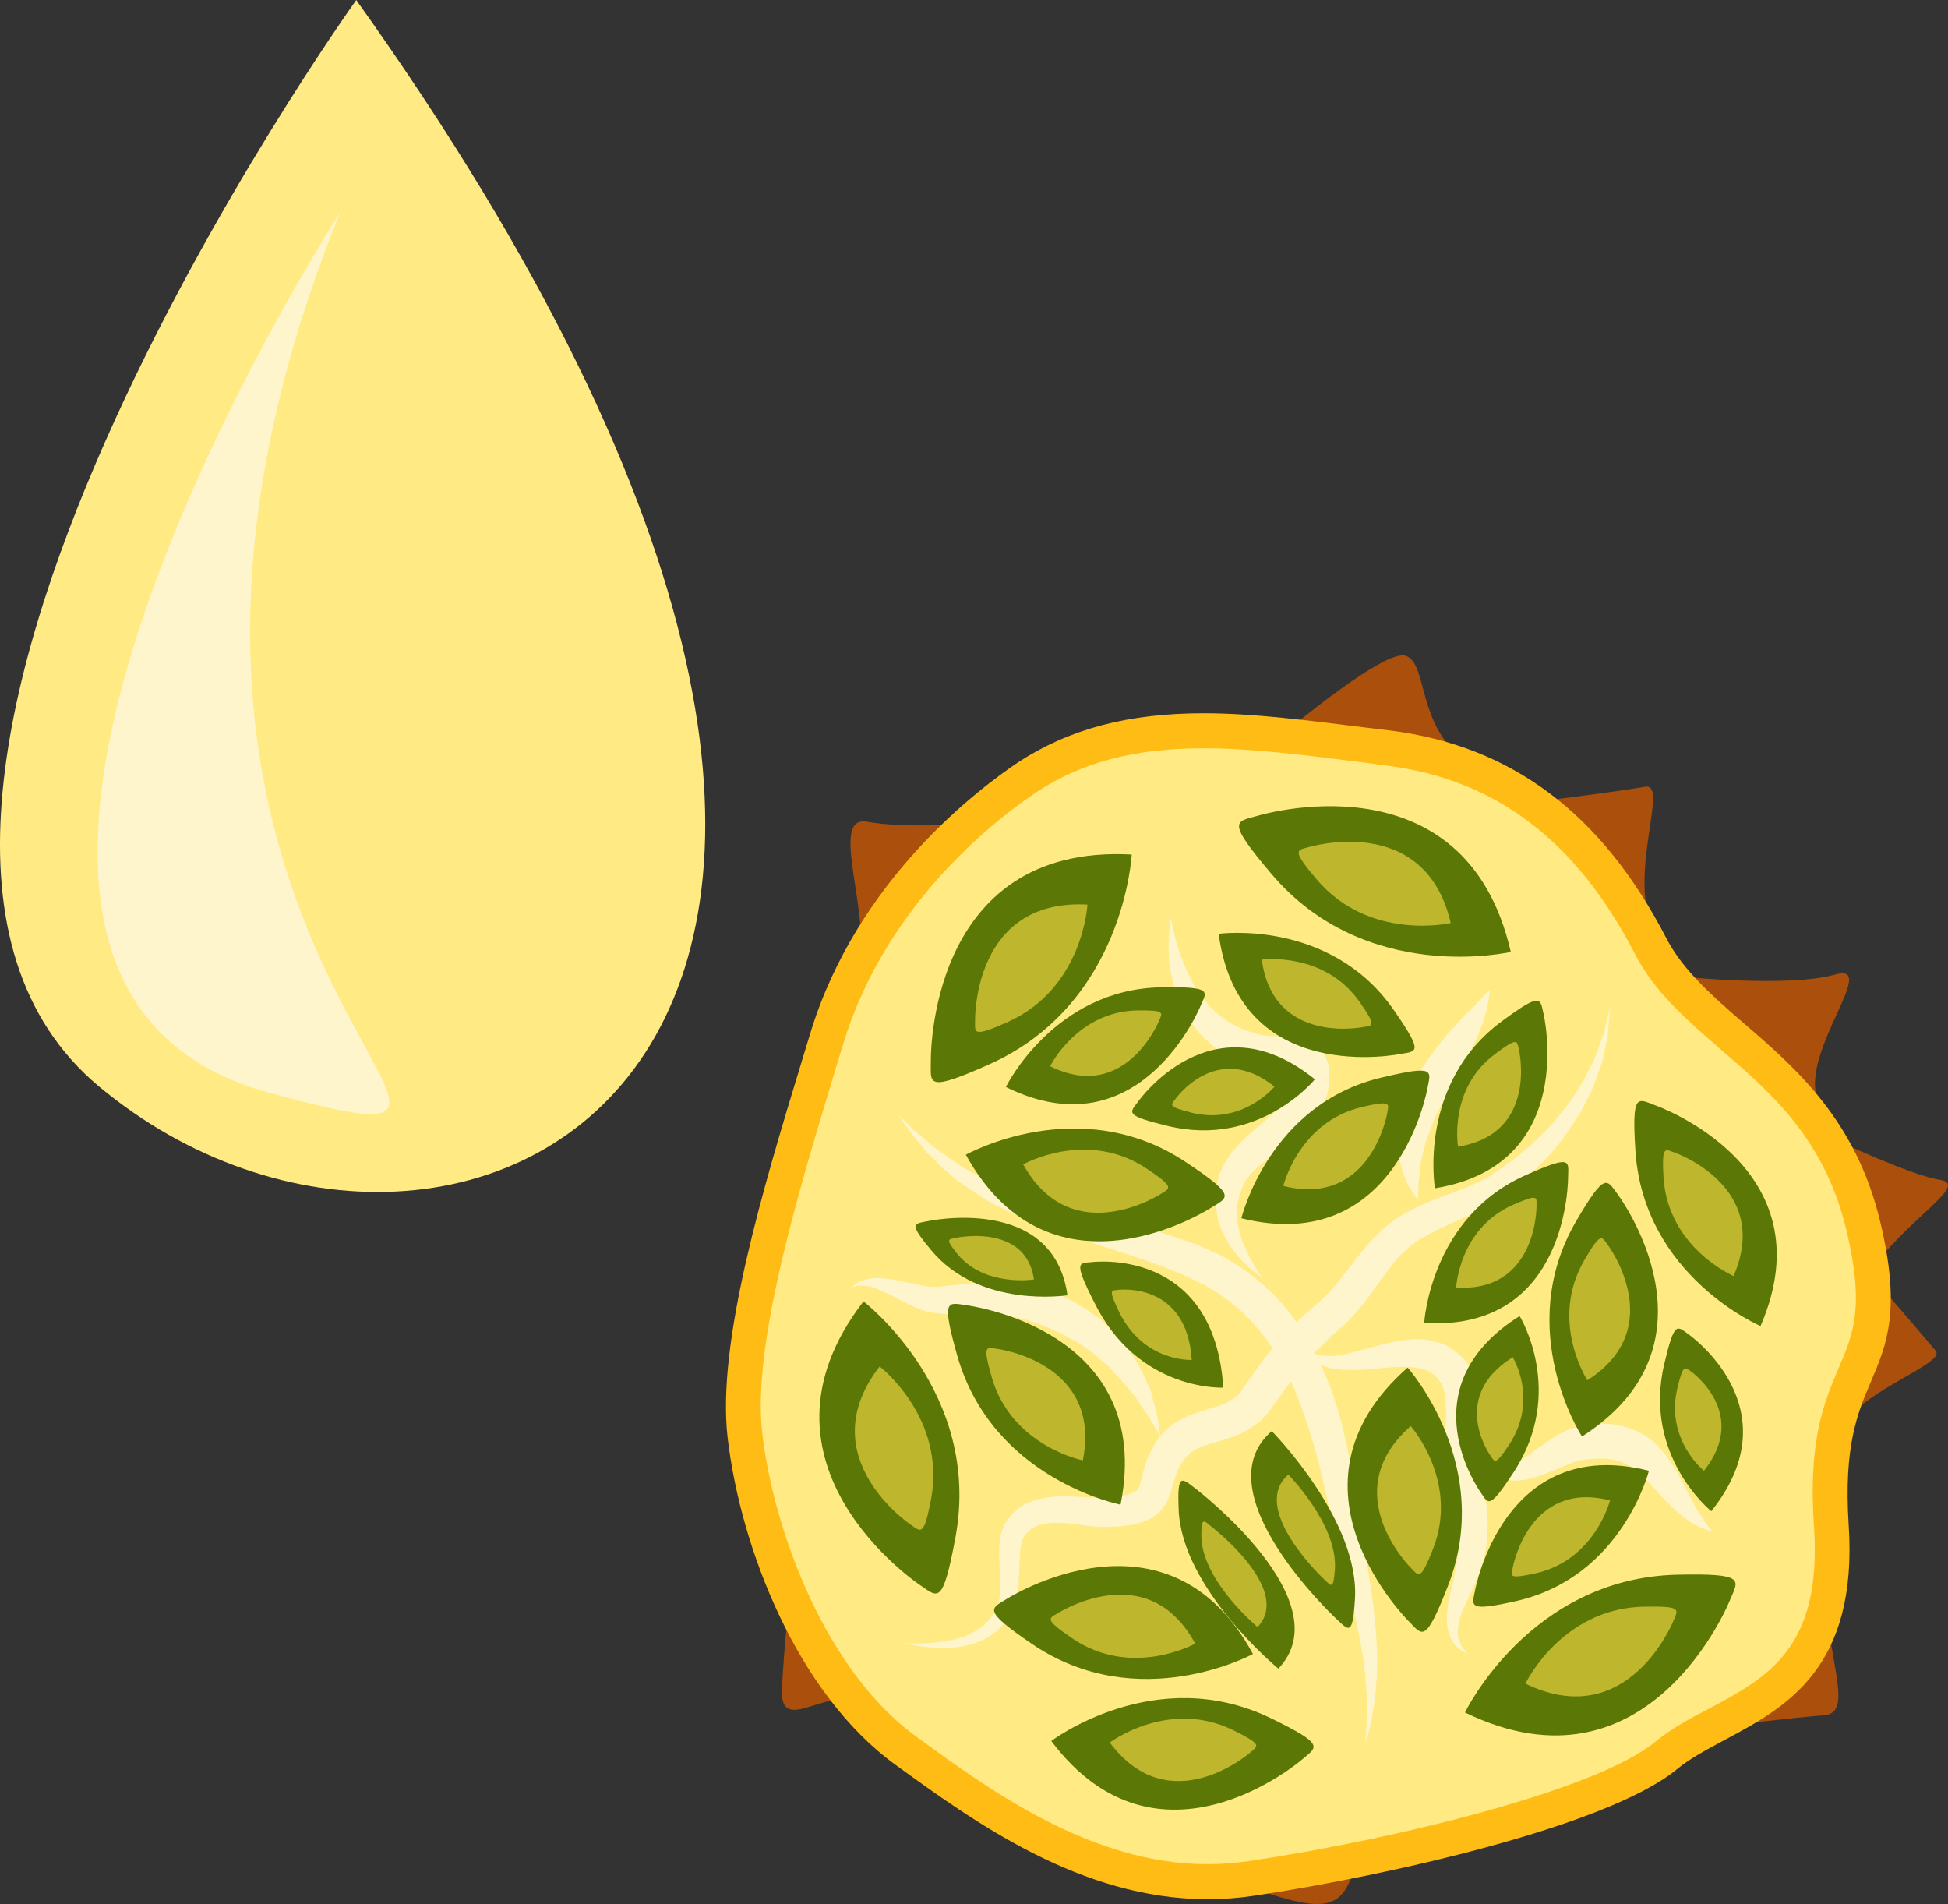 <?xml version="1.0" encoding="UTF-8" standalone="no"?>
<!-- Creator: CorelDRAW Home & Student X7 -->

<svg
   xmlns:dc="http://purl.org/dc/elements/1.1/"
   xmlns:cc="http://creativecommons.org/ns#"
   xmlns:rdf="http://www.w3.org/1999/02/22-rdf-syntax-ns#"
   xmlns:svg="http://www.w3.org/2000/svg"
   xmlns="http://www.w3.org/2000/svg"
   xmlns:sodipodi="http://sodipodi.sourceforge.net/DTD/sodipodi-0.dtd"
   xmlns:inkscape="http://www.inkscape.org/namespaces/inkscape"
   xml:space="preserve"
   width="50.619mm"
   height="49.465mm"
   version="1.1"
   style="clip-rule:evenodd;fill-rule:evenodd;image-rendering:optimizeQuality;shape-rendering:geometricPrecision;text-rendering:geometricPrecision"
   viewBox="0 0 5061.895 4946.46"
   id="svg141"
   sodipodi:docname="3669.svg"
   inkscape:version="0.92.4 (5da689c313, 2019-01-14)"><rect x="0" y="0" width="5061.895" height="4946.46" fill="#333333" stroke="none"/><sodipodi:namedview
   pagecolor="#ffffff"
   bordercolor="#666666"
   borderopacity="1"
   objecttolerance="10"
   gridtolerance="10"
   guidetolerance="10"
   inkscape:pageopacity="0"
   inkscape:pageshadow="2"
   inkscape:window-width="640"
   inkscape:window-height="480"
   id="namedview143"
   showgrid="false"
   inkscape:zoom="0.2102413"
   inkscape:cx="86.730744"
   inkscape:cy="89.10083"
   inkscape:window-x="0"
   inkscape:window-y="0"
   inkscape:window-maximized="0"
   inkscape:current-layer="svg141" />
 <defs
   id="defs4">
  <style
   type="text/css"
   id="style2">
   <![CDATA[
    .fil4 {fill:#5B7706;fill-rule:nonzero}
    .fil0 {fill:#AB4F0C;fill-rule:nonzero}
    .fil5 {fill:#BEB62D;fill-rule:nonzero}
    .fil3 {fill:#FFBC15;fill-rule:nonzero}
    .fil1 {fill:#FFEA83;fill-rule:nonzero}
    .fil2 {fill:#FFF5CC;fill-rule:nonzero}
   ]]>
  </style>
 </defs>
 <g
   id="Vrstva_x0020_1"
   transform="translate(-8205.249,-12261)">
  <g
   id="_759419096">
   <path
   class="fil0"
   d="m 11566,14146 c 0,0 232,-193 289,-182 57,12 34,159 131,250 0,0 -313,-34 -420,-68 z"
   id="path7"
   inkscape:connector-curvature="0"
   style="fill:#ab4f0c;fill-rule:nonzero" />
   <path
   class="fil0"
   d="m 12236,14339 c 0,0 181,-23 244,-34 62,-11 -40,210 16,363 57,154 -221,-244 -260,-329 z"
   id="path9"
   inkscape:connector-curvature="0"
   style="fill:#ab4f0c;fill-rule:nonzero" />
   <path
   class="fil0"
   d="m 12570,14798 c 0,0 284,29 403,-5 119,-34 -90,199 -45,324 0,0 -322,-218 -358,-319 z"
   id="path11"
   inkscape:connector-curvature="0"
   style="fill:#ab4f0c;fill-rule:nonzero" />
   <path
   class="fil0"
   d="m 12979,15224 c 0,0 193,91 267,102 74,12 -62,86 -165,216 -102,131 -119,-238 -102,-318 z"
   id="path13"
   inkscape:connector-curvature="0"
   style="fill:#ab4f0c;fill-rule:nonzero" />
   <path
   class="fil0"
   d="m 13098,15610 c 0,0 108,125 137,160 28,33 -188,101 -245,198 -56,97 69,-306 108,-358 z"
   id="path15"
   inkscape:connector-curvature="0"
   style="fill:#ab4f0c;fill-rule:nonzero" />
   <path
   class="fil0"
   d="m 10697,14402 c 0,0 -142,11 -238,-6 -97,-18 0,210 -17,369 0,0 233,-262 255,-363 z"
   id="path17"
   inkscape:connector-curvature="0"
   style="fill:#ab4f0c;fill-rule:nonzero" />
   <path
   class="fil0"
   d="m 10260,16377 c 0,0 -17,153 -23,272 -5,119 108,0 205,29 0,0 -142,-228 -182,-301 z"
   id="path19"
   inkscape:connector-curvature="0"
   style="fill:#ab4f0c;fill-rule:nonzero" />
   <path
   class="fil0"
   d="m 11343,17104 c 0,0 132,84 262,102 131,16 97,-103 171,-188 73,-85 -366,76 -433,86 z"
   id="path21"
   inkscape:connector-curvature="0"
   style="fill:#ab4f0c;fill-rule:nonzero" />
   <path
   class="fil0"
   d="m 12672,16746 c 0,0 199,-23 273,-29 74,-5 17,-125 6,-289 0,0 -193,238 -279,318 z"
   id="path23"
   inkscape:connector-curvature="0"
   style="fill:#ab4f0c;fill-rule:nonzero" />
   <path
   class="fil1"
   d="m 10875,14280 c -179,118 -424,356 -522,681 -99,326 -243,772 -212,1030 30,257 166,635 416,817 250,182 545,386 901,333 355,-53 908,-181 1074,-317 167,-137 462,-144 432,-599 -30,-454 182,-371 83,-779 -98,-409 -431,-492 -552,-727 -121,-235 -318,-469 -682,-514 -363,-46 -673,-99 -938,75 z"
   id="path25"
   inkscape:connector-curvature="0"
   style="fill:#ffea83;fill-rule:nonzero" />
   <path
   class="fil2"
   d="m 11570,15047 c 0,0 0,0 0,0 0,0 0,0 0,0 z m -305,-199 c 10,30 27,62 52,91 24,29 57,56 96,73 9,5 19,9 29,12 10,4 17,7 31,10 24,5 45,6 64,7 5,0 9,1 13,2 4,0 8,1 11,1 3,0 5,2 7,2 v 0 c 1,1 1,4 1,5 v 10 c 0,3 -1,8 -2,11 v 6 1 l -1,2 c -1,4 -2,10 -3,14 -2,1 -3,3 -3,5 -6,11 -15,23 -26,35 -24,24 -54,47 -83,73 -29,26 -58,57 -74,97 l -1,2 h -1 c -3,8 0,3 -1,5 v 0 l -1,3 -1,7 -3,11 -2,12 c -2,4 -2,10 -2,15 -1,10 -1,20 -1,29 1,9 3,18 4,26 1,17 8,32 13,46 6,13 14,25 20,36 15,21 29,38 43,50 11,13 23,21 31,26 7,6 11,9 11,9 0,0 -3,-4 -8,-12 -4,-8 -13,-19 -20,-34 -9,-15 -17,-34 -26,-54 -7,-22 -13,-47 -12,-72 0,-7 -1,-13 0,-20 2,-6 3,-11 5,-17 0,-3 0,-5 1,-9 l 5,-12 4,-11 3,-6 1,-3 v -1 c 0,2 2,-4 -1,4 v -1 l 1,-1 c 12,-21 35,-42 63,-63 28,-21 61,-42 93,-72 16,-16 32,-33 45,-58 3,-7 7,-14 9,-21 2,-6 3,-10 5,-15 v -3 l 2,-5 v -1 -2 l 1,-9 c 1,-6 2,-11 2,-18 0,-7 1,-13 0,-20 0,-8 -2,-16 -3,-24 -4,-9 -6,-17 -13,-26 -3,-4 -6,-9 -9,-13 -4,-3 -8,-7 -12,-10 -5,-3 -8,-5 -13,-7 -4,-2 -8,-4 -12,-5 -7,-2 -15,-4 -21,-5 -7,-1 -13,-2 -18,-2 -6,0 -11,0 -16,0 -20,-1 -39,-1 -51,-3 -5,0 -17,-3 -24,-6 -7,-2 -16,-4 -23,-7 -29,-10 -56,-26 -78,-46 -23,-20 -40,-43 -55,-66 -13,-24 -25,-48 -33,-70 -8,-21 -14,-41 -19,-58 -3,-16 -7,-29 -9,-39 -1,-9 -2,-13 -2,-13 0,0 -1,4 -2,14 -2,9 -3,22 -4,41 0,17 -1,39 2,64 3,25 9,53 21,83 z"
   id="path27"
   inkscape:connector-curvature="0"
   style="fill:#fff5cc;fill-rule:nonzero" />
   <path
   class="fil2"
   d="m 12063,16141 c -3,-18 -6,-36 -9,-53 l -2,-14 -1,-9 c 0,-8 0,-16 0,-25 0,-17 0,-35 1,-54 1,-38 3,-77 -7,-121 -2,-11 -5,-22 -12,-37 -4,-8 -6,-10 -8,-14 l -2,-3 -1,-1 v -1 l -1,-1 -1,-2 -5,-7 c -15,-19 -35,-35 -57,-45 -22,-9 -44,-13 -64,-14 -20,0 -39,2 -56,5 -34,6 -63,15 -90,22 -27,7 -50,14 -71,16 -21,2 -39,1 -53,-4 -1,-2 -2,-4 -2,-5 l 14,-13 32,-32 -2,2 31,-27 c 10,-9 18,-19 28,-28 17,-20 33,-40 47,-60 14,-20 28,-40 42,-57 6,-10 13,-18 21,-26 7,-9 14,-16 22,-23 l 6,-5 3,-3 1,-1 1,-1 v 0 l 13,-10 c 5,-3 10,-7 15,-10 l 13,-7 c 9,-6 19,-10 29,-16 10,-4 21,-10 32,-15 42,-19 89,-38 133,-66 l 4,-3 2,-2 h 2 l 2,-2 h 1 l 6,-6 14,-11 28,-23 c 19,-16 37,-35 55,-52 18,-18 33,-38 49,-57 15,-20 28,-42 42,-62 13,-21 23,-44 34,-66 10,-23 17,-46 26,-70 6,-23 10,-48 15,-71 l 6,-73 -17,70 c -9,23 -16,45 -25,67 -11,21 -21,42 -33,63 -13,20 -24,40 -39,58 -15,18 -29,37 -45,54 -16,16 -32,33 -49,48 -19,15 -35,30 -54,43 l -30,21 -15,11 -6,4 c 0,0 0,0 0,0 v 0 h -1 l -2,1 -4,2 c -38,22 -82,37 -128,54 -12,5 -23,9 -35,15 -12,4 -23,10 -35,17 l -19,9 c -6,4 -10,7 -15,10 l -15,10 -3,2 v 1 h -1 l -2,2 -4,3 -8,7 c -10,9 -20,18 -29,27 -9,10 -18,20 -26,29 -16,20 -31,40 -46,59 -14,18 -28,36 -43,52 -8,8 -15,16 -23,23 l -23,20 -3,2 -37,34 c -6,-10 -13,-19 -21,-29 -48,-60 -110,-110 -179,-146 -16,-7 -32,-15 -47,-22 l -4,-1 -3,-2 v 0 h -2 l -6,-3 -13,-4 -25,-9 c -33,-11 -66,-22 -99,-32 -65,-19 -128,-33 -187,-48 -59,-15 -113,-30 -162,-49 -48,-19 -91,-40 -127,-63 -8,-6 -17,-11 -26,-17 -7,-6 -15,-12 -23,-17 -7,-5 -15,-11 -21,-15 -7,-6 -13,-12 -18,-16 -25,-20 -43,-37 -54,-49 -12,-12 -19,-18 -19,-18 0,0 6,7 15,21 10,14 23,34 45,58 5,7 10,13 15,20 7,6 14,12 20,19 7,7 14,14 21,21 9,7 17,14 25,21 17,15 37,28 58,42 10,7 21,13 32,21 12,7 23,13 36,19 49,25 105,47 163,67 58,19 120,39 183,60 31,10 63,22 94,34 l 23,9 12,5 5,3 h 2 l 2,1 c 16,8 31,15 47,23 55,30 106,72 147,124 10,12 20,26 29,40 -3,3 -6,6 -9,10 l -29,39 -29,41 -14,19 -2,4 h -1 l -1,2 -6,7 c -8,7 -18,13 -28,19 -12,6 -25,10 -40,14 -28,9 -67,18 -103,44 -4,3 -9,7 -14,12 l -3,2 -2,3 -4,4 -4,5 h -1 l -2,3 v 0 l -2,2 -2,3 -8,12 c -11,17 -20,35 -26,54 -6,18 -9,36 -13,49 -3,13 -6,18 -10,21 -5,4 -15,9 -27,12 -6,1 -13,2 -19,3 -7,1 -16,2 -24,2 l -12,2 c -3,0 -6,0 -10,0 -6,0 -14,0 -21,0 l -49,-3 c -33,-1 -70,-2 -109,12 l -14,5 -14,8 c -5,3 -10,7 -14,11 l -7,5 -4,5 -4,5 -2,1 c -2,3 -2,3 -3,5 -3,5 -7,10 -10,14 -5,10 -8,21 -11,31 -7,39 -2,72 -1,104 1,15 1,31 0,45 0,7 -2,15 -3,20 -1,4 -1,6 -3,10 l -4,11 c -12,23 -32,47 -59,60 -26,15 -57,22 -89,26 -31,4 -64,4 -96,3 32,6 64,12 97,12 33,1 67,-2 100,-15 33,-13 62,-36 82,-69 l 6,-11 c 2,-4 4,-9 5,-13 4,-10 6,-19 8,-28 4,-17 4,-35 5,-51 2,-33 1,-66 8,-90 l 3,-8 c 1,-3 3,-5 4,-7 1,-2 3,-4 4,-5 0,0 0,-1 1,-1 l 2,-2 5,-4 4,-5 3,-1 c 2,-1 3,-2 6,-3 l 7,-4 9,-3 c 23,-7 52,-6 83,-2 l 49,6 c 8,0 17,2 26,2 5,0 10,0 15,0 l 12,-1 c 9,0 16,0 25,-1 10,-1 19,-2 29,-4 19,-4 41,-10 62,-26 5,-5 10,-9 14,-14 4,-5 9,-11 12,-16 2,-5 5,-11 7,-16 l 5,-15 c 6,-18 9,-32 14,-45 4,-12 10,-22 17,-33 l 6,-7 1,-3 h 1 l 3,-3 4,-4 2,-3 h 1 c 2,-1 4,-3 5,-4 18,-13 43,-20 76,-29 17,-5 35,-11 53,-19 18,-9 36,-21 52,-35 l 10,-11 3,-3 1,-1 3,-4 4,-5 14,-20 29,-39 13,-17 c 7,15 13,30 19,46 24,63 44,127 59,191 15,65 29,127 43,187 14,60 29,116 42,167 10,52 21,99 26,141 1,11 3,22 4,31 0,10 1,20 2,29 0,10 1,19 2,27 0,9 0,16 0,24 -1,16 1,30 -1,42 0,12 -1,22 -1,30 -2,17 -2,26 -2,26 0,0 2,-8 7,-25 2,-8 5,-18 8,-30 3,-12 4,-26 7,-42 1,-7 2,-16 4,-24 0,-9 1,-18 2,-28 1,-9 1,-19 2,-29 0,-10 1,-21 1,-32 0,-45 -4,-95 -10,-148 -7,-55 -17,-112 -27,-172 -9,-60 -18,-125 -31,-191 -13,-66 -28,-136 -54,-205 -8,-20 -16,-39 -25,-58 12,5 25,9 39,11 25,3 52,3 81,1 28,-3 59,-6 88,-7 30,0 59,3 77,14 10,6 17,13 25,24 l 2,4 h 1 v 0 l 1,3 c 2,4 5,9 4,10 1,2 3,9 4,16 5,28 4,64 2,100 0,19 -1,38 0,58 0,10 0,21 2,31 l 2,18 3,14 c 3,17 8,36 12,54 4,16 7,33 10,49 6,31 6,60 4,89 -2,14 -4,28 -7,43 -2,14 -5,27 -8,41 -8,28 -13,55 -14,80 -1,25 4,48 14,64 9,16 21,23 29,28 7,4 12,6 12,6 0,0 -4,-3 -9,-10 -6,-6 -12,-17 -16,-31 -3,-15 -1,-32 4,-53 6,-19 17,-41 29,-66 6,-13 12,-27 18,-43 6,-13 10,-30 15,-47 9,-34 12,-73 9,-111 -1,-19 -4,-38 -7,-56 z"
   id="path29"
   inkscape:connector-curvature="0"
   style="fill:#fff5cc;fill-rule:nonzero" />
   <path
   class="fil2"
   d="m 12636,16216 c -5,-9 -12,-18 -19,-29 -7,-12 -13,-25 -21,-39 -8,-15 -16,-31 -25,-48 -9,-17 -20,-35 -34,-54 -14,-19 -32,-39 -55,-54 l -19,-11 c -6,-3 -13,-5 -19,-8 -14,-6 -28,-7 -41,-11 -14,-2 -29,-2 -44,-2 -11,1 -22,3 -33,4 -32,4 -55,15 -76,27 -20,11 -36,24 -52,35 -14,11 -28,21 -41,29 -13,7 -24,13 -36,16 -3,1 -5,2 -8,2 -3,0 -5,1 -8,1 -6,1 -10,1 -14,1 -9,0 -18,-2 -23,-3 -6,-1 -8,-2 -8,-2 0,0 1,2 5,6 4,4 9,11 19,16 5,3 11,6 17,8 6,3 13,5 22,5 15,4 34,3 52,-1 38,-8 76,-28 111,-41 17,-7 34,-11 47,-11 11,-1 22,-2 33,-2 8,1 15,0 23,2 8,2 17,2 24,5 l 12,5 10,5 c 4,2 7,4 10,6 4,3 8,5 11,8 7,6 14,11 20,17 13,13 26,28 39,42 13,14 26,28 39,40 13,12 26,23 38,31 12,9 24,14 33,19 9,4 18,6 22,8 6,1 9,3 9,3 0,0 -7,-9 -20,-25 z"
   id="path31"
   inkscape:connector-curvature="0"
   style="fill:#fff5cc;fill-rule:nonzero" />
   <path
   class="fil2"
   d="m 10635,15672 c 31,4 57,5 87,5 29,0 57,-2 84,1 13,0 26,4 39,5 l 18,5 c 6,1 12,2 19,5 l 22,7 10,4 c 0,0 0,0 0,0 v 0 h 1 1 l 3,2 4,2 c 13,5 25,11 38,16 23,14 48,25 68,41 23,15 40,33 59,48 16,19 34,35 47,53 7,8 13,16 20,24 6,8 11,16 16,24 10,14 20,28 26,40 14,23 23,37 23,37 0,0 -2,-16 -6,-43 -2,-13 -6,-30 -12,-48 -2,-10 -5,-20 -8,-30 -5,-10 -10,-21 -15,-32 -9,-23 -24,-44 -39,-68 -8,-12 -18,-23 -28,-34 -9,-12 -20,-22 -32,-33 -22,-22 -50,-39 -78,-57 -15,-7 -29,-15 -44,-22 l -6,-2 -3,-1 -1,-1 h -1 l -2,-1 -11,-4 -22,-8 c -6,-2 -16,-5 -24,-6 l -27,-7 c -17,-2 -34,-5 -51,-4 -34,-2 -64,3 -93,6 -27,3 -56,6 -78,8 -18,1 -43,-4 -65,-9 -43,-10 -86,-18 -115,-11 -15,3 -25,9 -32,13 -5,5 -8,8 -8,8 0,0 4,-1 11,-3 7,-1 17,-1 29,0 12,2 27,8 43,15 16,7 34,17 55,28 22,10 44,23 78,27 z"
   id="path33"
   inkscape:connector-curvature="0"
   style="fill:#fff5cc;fill-rule:nonzero" />
   <path
   class="fil2"
   d="m 11845,15287 c 3,16 10,29 14,41 4,12 11,20 15,27 9,15 15,23 15,23 0,0 1,-10 2,-27 0,-9 0,-20 2,-31 0,-5 1,-11 2,-17 1,-6 1,-12 2,-19 3,-13 5,-26 9,-40 2,-7 3,-14 6,-21 3,-7 5,-15 8,-22 5,-15 12,-30 18,-45 4,-7 8,-15 12,-23 l 11,-22 c 9,-16 18,-31 26,-47 9,-15 18,-31 26,-46 16,-31 31,-61 41,-89 6,-14 10,-27 13,-39 3,-11 5,-21 6,-30 3,-17 3,-27 3,-27 0,0 -7,7 -19,19 -5,6 -13,13 -20,22 -9,8 -18,17 -28,27 -19,21 -41,44 -63,72 -11,14 -23,29 -33,45 -11,15 -22,32 -32,49 l -13,28 c -4,9 -7,19 -11,28 -4,9 -6,19 -9,29 -2,10 -5,19 -6,29 -2,10 -3,19 -4,29 0,9 0,19 0,28 0,17 4,34 7,49 z"
   id="path35"
   inkscape:connector-curvature="0"
   style="fill:#fff5cc;fill-rule:nonzero" />
   <path
   class="fil3"
   d="m 11333,14205 c -179,0 -316,36 -433,113 -89,59 -390,280 -504,656 l -21,69 c -96,317 -216,712 -189,942 31,262 169,619 398,786 193,141 457,333 759,333 36,0 72,-3 108,-8 401,-60 906,-188 1053,-308 43,-36 94,-63 144,-89 150,-80 292,-156 271,-471 -16,-226 27,-326 65,-415 37,-87 67,-157 19,-357 -57,-236 -194,-355 -328,-470 -87,-76 -170,-147 -221,-246 -152,-295 -363,-455 -646,-490 l -66,-9 c -145,-18 -282,-36 -409,-36 z m 10,2990 v 0 c -331,0 -609,-203 -812,-350 -253,-184 -401,-559 -435,-849 -29,-249 94,-654 193,-979 l 21,-69 c 122,-405 445,-642 540,-706 133,-87 286,-128 483,-128 132,0 272,19 420,37 l 66,8 c 315,40 549,216 716,539 43,83 119,150 200,220 137,118 293,253 356,517 55,229 17,319 -24,415 -35,82 -71,167 -58,372 25,374 -165,475 -318,557 -48,26 -93,49 -129,79 -181,148 -755,277 -1098,328 -39,6 -80,9 -121,9 z"
   id="path37"
   inkscape:connector-curvature="0"
   style="fill:#ffbc15;fill-rule:nonzero" />
   <path
   class="fil4"
   d="m 10624,15020 c 0,0 -12,-568 522,-539 0,0 -19,388 -370,545 -164,73 -152,51 -152,-6 z"
   id="path39"
   inkscape:connector-curvature="0"
   style="fill:#5b7706;fill-rule:nonzero" />
   <path
   class="fil5"
   d="m 10739,14913 c 0,0 -7,-318 292,-302 0,0 -11,217 -207,305 -92,41 -85,28 -85,-3 z"
   id="path41"
   inkscape:connector-curvature="0"
   style="fill:#beb62d;fill-rule:nonzero" />
   <path
   class="fil4"
   d="m 10596,16379 c 0,0 -473,-314 -147,-737 0,0 309,236 239,613 -33,178 -45,156 -92,124 z"
   id="path43"
   inkscape:connector-curvature="0"
   style="fill:#5b7706;fill-rule:nonzero" />
   <path
   class="fil5"
   d="m 10573,16223 c 0,0 -265,-176 -82,-412 0,0 172,132 134,343 -19,99 -26,87 -52,69 z"
   id="path45"
   inkscape:connector-curvature="0"
   style="fill:#beb62d;fill-rule:nonzero" />
   <path
   class="fil4"
   d="m 11590,16831 c 0,0 -373,325 -653,-47 0,0 270,-205 571,-59 142,69 120,74 82,106 z"
   id="path47"
   inkscape:connector-curvature="0"
   style="fill:#5b7706;fill-rule:nonzero" />
   <path
   class="fil5"
   d="m 11454,16814 c 0,0 -209,183 -365,-26 0,0 151,-114 319,-33 79,39 67,41 46,59 z"
   id="path49"
   inkscape:connector-curvature="0"
   style="fill:#beb62d;fill-rule:nonzero" />
   <path
   class="fil4"
   d="m 10821,16415 c 0,0 418,-267 640,143 0,0 -297,162 -574,-26 -130,-89 -108,-91 -66,-117 z"
   id="path51"
   inkscape:connector-curvature="0"
   style="fill:#5b7706;fill-rule:nonzero" />
   <path
   class="fil5"
   d="m 10954,16452 c 0,0 233,-150 357,79 0,0 -165,92 -320,-14 -73,-50 -61,-51 -37,-65 z"
   id="path53"
   inkscape:connector-curvature="0"
   style="fill:#beb62d;fill-rule:nonzero" />
   <path
   class="fil4"
   d="m 10717,15652 c 0,0 491,61 400,518 0,0 -332,-65 -424,-386 -43,-152 -25,-139 24,-132 z"
   id="path55"
   inkscape:connector-curvature="0"
   style="fill:#5b7706;fill-rule:nonzero" />
   <path
   class="fil5"
   d="m 10795,15765 c 0,0 275,34 224,290 0,0 -186,-37 -237,-217 -24,-84 -14,-77 13,-73 z"
   id="path57"
   inkscape:connector-curvature="0"
   style="fill:#beb62d;fill-rule:nonzero" />
   <path
   class="fil4"
   d="m 11355,15397 c 0,0 -414,272 -640,-136 0,0 295,-166 573,20 131,87 109,90 67,116 z"
   id="path59"
   inkscape:connector-curvature="0"
   style="fill:#5b7706;fill-rule:nonzero" />
   <path
   class="fil5"
   d="m 11223,15362 c 0,0 -232,152 -359,-76 0,0 165,-93 321,11 73,49 61,50 38,65 z"
   id="path61"
   inkscape:connector-curvature="0"
   style="fill:#beb62d;fill-rule:nonzero" />
   <path
   class="fil4"
   d="m 11845,14999 c 0,0 -420,88 -473,-312 0,0 290,-40 455,198 78,112 60,107 18,114 z"
   id="path63"
   inkscape:connector-curvature="0"
   style="fill:#5b7706;fill-rule:nonzero" />
   <path
   class="fil5"
   d="m 11749,14929 c 0,0 -235,49 -265,-175 0,0 163,-22 255,111 44,63 33,60 10,64 z"
   id="path65"
   inkscape:connector-curvature="0"
   style="fill:#beb62d;fill-rule:nonzero" />
   <path
   class="fil4"
   d="m 11867,16474 c 0,0 -357,-350 -4,-660 0,0 228,255 104,569 -58,148 -65,127 -100,91 z"
   id="path67"
   inkscape:connector-curvature="0"
   style="fill:#5b7706;fill-rule:nonzero" />
   <path
   class="fil5"
   d="m 11873,16336 c 0,0 -200,-196 -2,-370 0,0 127,143 58,319 -33,83 -36,71 -56,51 z"
   id="path69"
   inkscape:connector-curvature="0"
   style="fill:#beb62d;fill-rule:nonzero" />
   <path
   class="fil4"
   d="m 12038,16394 c 0,0 73,-408 452,-312 0,0 -69,275 -343,338 -128,29 -117,14 -109,-26 z"
   id="path71"
   inkscape:connector-curvature="0"
   style="fill:#5b7706;fill-rule:nonzero" />
   <path
   class="fil5"
   d="m 12136,16334 c 0,0 41,-229 253,-175 0,0 -39,154 -192,189 -72,16 -66,8 -61,-14 z"
   id="path73"
   inkscape:connector-curvature="0"
   style="fill:#beb62d;fill-rule:nonzero" />
   <path
   class="fil4"
   d="m 11325,14874 c 0,0 -156,384 -506,211 0,0 125,-255 405,-259 132,-2 118,10 101,48 z"
   id="path75"
   inkscape:connector-curvature="0"
   style="fill:#5b7706;fill-rule:nonzero" />
   <path
   class="fil5"
   d="m 11217,14913 c 0,0 -87,215 -283,118 0,0 70,-142 226,-145 74,-1 66,6 57,27 z"
   id="path77"
   inkscape:connector-curvature="0"
   style="fill:#beb62d;fill-rule:nonzero" />
   <path
   class="fil4"
   d="m 12591,15726 c 0,0 277,191 61,461 0,0 -179,-144 -122,-383 26,-111 33,-98 61,-78 z"
   id="path79"
   inkscape:connector-curvature="0"
   style="fill:#5b7706;fill-rule:nonzero" />
   <path
   class="fil5"
   d="m 12598,15823 c 0,0 155,108 35,259 0,0 -101,-81 -69,-215 15,-62 19,-54 34,-44 z"
   id="path81"
   inkscape:connector-curvature="0"
   style="fill:#beb62d;fill-rule:nonzero" />
   <path
   class="fil4"
   d="m 11161,15125 c 0,0 192,-277 461,-60 0,0 -145,179 -383,121 -112,-27 -98,-34 -78,-61 z"
   id="path83"
   inkscape:connector-curvature="0"
   style="fill:#5b7706;fill-rule:nonzero" />
   <path
   class="fil5"
   d="m 11259,15117 c 0,0 107,-154 258,-33 0,0 -82,100 -214,68 -63,-16 -56,-19 -44,-35 z"
   id="path85"
   inkscape:connector-curvature="0"
   style="fill:#beb62d;fill-rule:nonzero" />
   <path
   class="fil4"
   d="m 12054,16140 c 0,0 -199,-272 100,-460 0,0 121,196 -15,405 -64,98 -66,83 -85,55 z"
   id="path87"
   inkscape:connector-curvature="0"
   style="fill:#5b7706;fill-rule:nonzero" />
   <path
   class="fil5"
   d="m 12079,16044 c 0,0 -111,-152 57,-257 0,0 68,109 -9,227 -36,54 -37,46 -48,30 z"
   id="path89"
   inkscape:connector-curvature="0"
   style="fill:#beb62d;fill-rule:nonzero" />
   <path
   class="fil4"
   d="m 11314,16130 c 0,0 380,291 213,466 0,0 -252,-208 -259,-414 -4,-97 8,-81 46,-52 z"
   id="path91"
   inkscape:connector-curvature="0"
   style="fill:#5b7706;fill-rule:nonzero" />
   <path
   class="fil5"
   d="m 11353,16227 c 0,0 213,163 120,261 0,0 -141,-117 -146,-232 -1,-55 6,-46 26,-29 z"
   id="path93"
   inkscape:connector-curvature="0"
   style="fill:#beb62d;fill-rule:nonzero" />
   <path
   class="fil4"
   d="m 11675,16464 c 0,0 -349,-327 -165,-485 0,0 230,233 216,438 -6,97 -16,80 -51,47 z"
   id="path95"
   inkscape:connector-curvature="0"
   style="fill:#5b7706;fill-rule:nonzero" />
   <path
   class="fil5"
   d="m 11646,16364 c 0,0 -196,-183 -93,-272 0,0 129,130 121,246 -4,54 -9,44 -28,26 z"
   id="path97"
   inkscape:connector-curvature="0"
   style="fill:#beb62d;fill-rule:nonzero" />
   <path
   class="fil4"
   d="m 11041,15540 c 0,0 319,-43 343,326 0,0 -221,11 -335,-221 -55,-108 -40,-102 -8,-105 z"
   id="path99"
   inkscape:connector-curvature="0"
   style="fill:#5b7706;fill-rule:nonzero" />
   <path
   class="fil5"
   d="m 11110,15612 c 0,0 179,-24 192,182 0,0 -123,7 -188,-123 -29,-61 -22,-57 -4,-59 z"
   id="path101"
   inkscape:connector-curvature="0"
   style="fill:#beb62d;fill-rule:nonzero" />
   <path
   class="fil4"
   d="m 10613,15434 c 0,0 329,-73 366,192 0,0 -227,36 -354,-117 -59,-71 -45,-68 -12,-75 z"
   id="path103"
   inkscape:connector-curvature="0"
   style="fill:#5b7706;fill-rule:nonzero" />
   <path
   class="fil5"
   d="m 10688,15477 c 0,0 183,-40 204,108 0,0 -127,20 -198,-65 -33,-41 -25,-39 -6,-43 z"
   id="path105"
   inkscape:connector-curvature="0"
   style="fill:#beb62d;fill-rule:nonzero" />
   <path
   class="fil4"
   d="m 11915,15086 c 0,0 -76,441 -484,340 0,0 72,-298 366,-366 138,-33 126,-17 118,26 z"
   id="path107"
   inkscape:connector-curvature="0"
   style="fill:#5b7706;fill-rule:nonzero" />
   <path
   class="fil5"
   d="m 11810,15153 c 0,0 -42,246 -270,189 0,0 40,-166 204,-205 78,-18 70,-9 66,16 z"
   id="path109"
   inkscape:connector-curvature="0"
   style="fill:#beb62d;fill-rule:nonzero" />
   <path
   class="fil4"
   d="m 12216,14894 c 0,0 93,393 -282,454 0,0 -46,-272 174,-434 103,-76 99,-59 108,-20 z"
   id="path111"
   inkscape:connector-curvature="0"
   style="fill:#5b7706;fill-rule:nonzero" />
   <path
   class="fil5"
   d="m 12152,14987 c 0,0 52,219 -158,253 0,0 -26,-152 98,-242 57,-43 55,-33 60,-11 z"
   id="path113"
   inkscape:connector-curvature="0"
   style="fill:#beb62d;fill-rule:nonzero" />
   <path
   class="fil4"
   d="m 12280,15317 c 0,0 5,404 -374,381 0,0 16,-276 266,-385 117,-52 109,-36 108,4 z"
   id="path115"
   inkscape:connector-curvature="0"
   style="fill:#5b7706;fill-rule:nonzero" />
   <path
   class="fil5"
   d="m 12198,15393 c 0,0 3,226 -209,213 0,0 8,-154 148,-215 66,-29 61,-20 61,2 z"
   id="path117"
   inkscape:connector-curvature="0"
   style="fill:#beb62d;fill-rule:nonzero" />
   <path
   class="fil4"
   d="m 11471,14381 c 0,0 541,-167 660,353 0,0 -377,88 -623,-204 -117,-138 -92,-134 -37,-149 z"
   id="path119"
   inkscape:connector-curvature="0"
   style="fill:#5b7706;fill-rule:nonzero" />
   <path
   class="fil5"
   d="m 11605,14462 c 0,0 303,-93 370,197 0,0 -211,49 -349,-114 -65,-77 -51,-75 -21,-83 z"
   id="path121"
   inkscape:connector-curvature="0"
   style="fill:#beb62d;fill-rule:nonzero" />
   <path
   class="fil4"
   d="m 12701,16417 c 0,0 -209,526 -689,293 0,0 168,-349 551,-358 180,-4 160,13 138,65 z"
   id="path123"
   inkscape:connector-curvature="0"
   style="fill:#5b7706;fill-rule:nonzero" />
   <path
   class="fil5"
   d="m 12554,16471 c 0,0 -117,294 -385,164 0,0 93,-195 307,-200 101,-2 90,7 78,36 z"
   id="path125"
   inkscape:connector-curvature="0"
   style="fill:#beb62d;fill-rule:nonzero" />
   <path
   class="fil4"
   d="m 12505,15132 c 0,0 455,158 275,574 0,0 -303,-129 -325,-454 -10,-153 5,-137 50,-120 z"
   id="path127"
   inkscape:connector-curvature="0"
   style="fill:#5b7706;fill-rule:nonzero" />
   <path
   class="fil5"
   d="m 12556,15255 c 0,0 255,88 154,321 0,0 -169,-72 -182,-254 -5,-85 3,-76 28,-67 z"
   id="path129"
   inkscape:connector-curvature="0"
   style="fill:#beb62d;fill-rule:nonzero" />
   <path
   class="fil4"
   d="m 12409,15364 c 0,0 288,385 -93,629 0,0 -179,-276 -16,-558 77,-132 80,-110 109,-71 z"
   id="path131"
   inkscape:connector-curvature="0"
   style="fill:#5b7706;fill-rule:nonzero" />
   <path
   class="fil5"
   d="m 12383,15495 c 0,0 161,215 -53,352 0,0 -100,-154 -8,-312 43,-74 45,-62 61,-40 z"
   id="path133"
   inkscape:connector-curvature="0"
   style="fill:#beb62d;fill-rule:nonzero" />
  </g>
  <path
   class="fil1"
   d="m 9131,12261 c 0,0 -1516,2116 -668,2823 928,773 2634,-68 668,-2823 z"
   id="path136"
   inkscape:connector-curvature="0"
   style="fill:#ffea83;fill-rule:nonzero" />
  <path
   class="fil2"
   d="m 9089,12813 c 0,0 -1286,1988 -184,2287 934,254 -605,-340 184,-2287 z"
   id="path138"
   inkscape:connector-curvature="0"
   style="fill:#fff5cc;fill-rule:nonzero" />
 </g>
</svg>